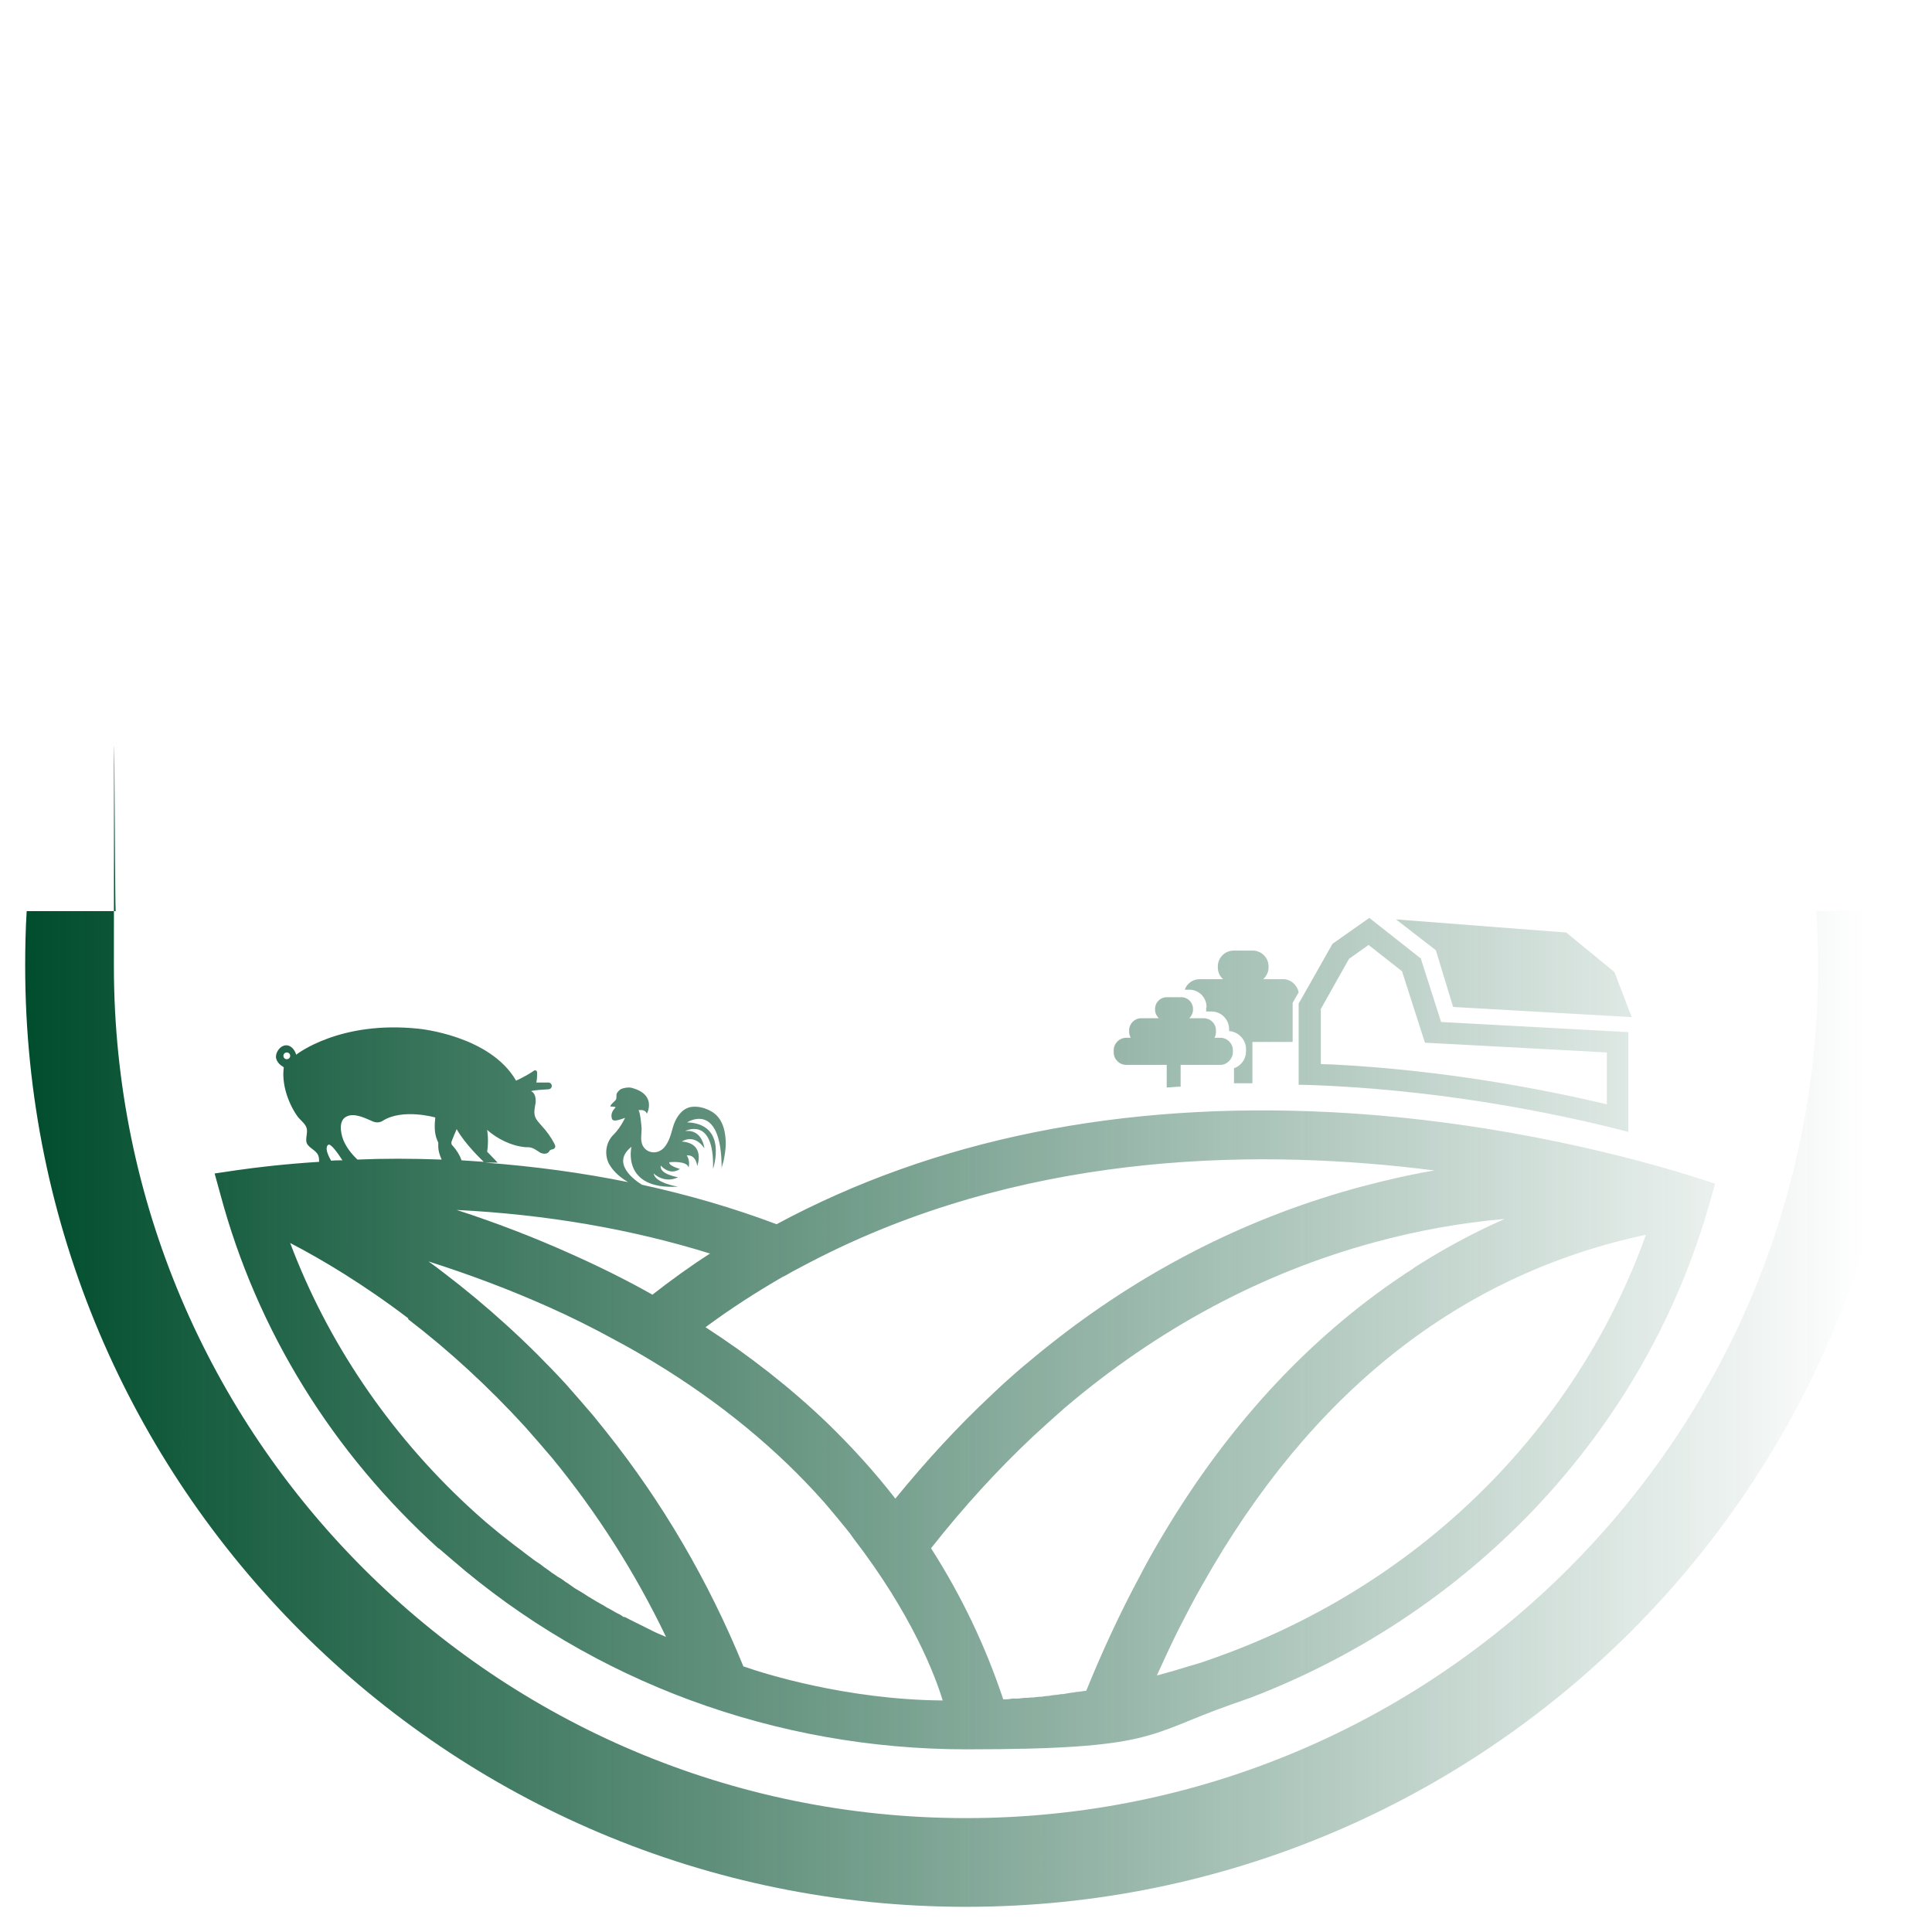 <svg xmlns="http://www.w3.org/2000/svg" xmlns:xlink="http://www.w3.org/1999/xlink" id="Layer_1" viewBox="0 0 514 514"><defs><style>      .st0 {        fill: url(#linear-gradient2);      }      .st1 {        fill: url(#linear-gradient1);      }      .st2 {        fill: url(#linear-gradient4);      }      .st3 {        fill: url(#linear-gradient5);      }      .st4 {        fill: url(#linear-gradient3);      }      .st5 {        fill: url(#linear-gradient);      }    </style><linearGradient id="linear-gradient" x1="6.7" y1="374.9" x2="496.6" y2="374.9" gradientUnits="userSpaceOnUse"><stop offset="0" stop-color="#004d2d"></stop><stop offset="1" stop-color="#004d2d" stop-opacity="0"></stop></linearGradient><linearGradient id="linear-gradient1" x1="6.7" y1="369.3" x2="496.7" y2="369.3" xlink:href="#linear-gradient"></linearGradient><linearGradient id="linear-gradient2" x1="6.7" y1="270.9" x2="496.7" y2="270.9" xlink:href="#linear-gradient"></linearGradient><linearGradient id="linear-gradient3" x1="6.7" y1="277.2" x2="496.7" y2="277.2" xlink:href="#linear-gradient"></linearGradient><linearGradient id="linear-gradient4" x1="6.7" y1="272.7" x2="496.7" y2="272.7" xlink:href="#linear-gradient"></linearGradient><linearGradient id="linear-gradient5" x1="6.7" y1="257.6" x2="496.7" y2="257.6" xlink:href="#linear-gradient"></linearGradient></defs><path class="st5" d="M506.9,242.4h-23.7c.3,4.8.5,9.7.5,14.6,0,125.2-101.5,226.7-226.7,226.7S30.3,382.2,30.3,257s.2-9.7.5-14.6H7.1c-.3,4.8-.4,9.7-.4,14.6,0,138.3,112.1,250.3,250.3,250.3s250.3-112.1,250.3-250.3-.1-9.7-.4-14.6Z"></path><path class="st1" d="M116.7,411.9h0s3.5,3,3.5,3c37.6,32.6,86.3,50.5,136.9,50.5s47.9-4,70.4-11.9l5.4-1.9h0c59.8-23,105.2-71.9,122-131.8l1.4-4.9-5-1.6c-13.9-4.4-51.1-15-96.9-17.4-56.1-2.9-105.8,7.2-147.8,29.8-11.4-4.3-23.4-7.8-35.8-10.5-1.8-1.1-8.4-5.7-2.8-10.1,0,0-2.8,11.5,12.4,10.6,0,0-6.1-.9-6.5-3.5,0,0,2.8,2.8,6.5,1,0,0-5.1-.8-4.6-3.1,0,0,2.3,2.8,5.1.9,0,0-3.2-.9-2.8-1.8,0,0,4.6-.5,5.1,1.4,0,0,.5-1.8-.5-3.2,0,0,2.3-.5,2.8,2.8,0,0,2.3-6-4.1-6.5,0,0,3.2-2.3,6,1.8,0,0-.5-5.1-5.1-4.6,0,0,7.8-4.1,7.4,10.1,0,0,4.1-12-6.9-12.4,0,0,9.2-6,9.2,12.4,0-.8.5-1.8.6-2.6.4-1.9.6-3.9.4-5.8-.2-2.1-.8-4.2-2.2-5.7-1.7-1.8-4.9-2.9-7.4-2.3-2.4.7-3.8,3.2-4.4,5.4-.5,1.9-1.1,4-2.4,5.4-1.6,1.7-4.4,1.6-5.6-.6-.7-1.4-.3-3-.3-4.5,0-.4-.4-5-.9-4.9,0,0,1.8-.5,2.3.9,0,0,2.8-5.1-4.1-6.9-.8-.2-2.1,0-2.9.4-.4.3-.8.7-1,1.1-.2.5,0,1.1-.2,1.6,0,.2-2.3,2-1.2,1.9.4,0,.8,0,1.1.2-.8.8-1.4,1.8-1,3,0,.1.1.3.3.4.6.4,2.6-.4,3.2-.6,0,0-1.2,2.6-3,4.4-2.1,2-2.6,5.2-1.3,7.8.9,1.6,2.4,3.3,5.1,4.9-12.3-2.5-25-4.2-38.1-5.2h3.4l-2.8-2.9c.5-3.1,0-5.8,0-5.8,2.7,2.4,6.5,4.3,10.2,4.6.7,0,1.4,0,2,.3.7.3,1.3.8,2,1.2.7.3,1.6.4,2.2-.2.1-.2.2-.4.4-.5.4-.3,1-.2,1.2-.6.3-.4,0-.9-.2-1.3-.9-1.7-2-3.2-3.3-4.6-.7-.8-1.5-1.6-1.8-2.6-.3-1.1,0-2.4.2-3.5.1-1.2-.1-2.6-1.2-3.1.7-.3,3.3-.4,4.6-.5.5,0,.9-.4.9-.9s-.4-.9-.9-.9h-3.2c.2-1,.2-2,.2-2.7,0-.5-.6-.7-.9-.4-2.2,1.5-4.7,2.6-4.7,2.6-6.9-12-25.8-13.8-25.8-13.8-21.2-2.3-32.7,6.9-32.7,6.9-.4-1.4-1.6-2.9-3.3-2.4-1.3.4-2.4,2.2-2,3.5.2.7.7,1.3,1.2,1.7,0,0,.8.5.8.6-.6,4.3,1.1,9.3,3.5,12.8.7,1.1,2.3,2.1,2.6,3.4.3,1.3-.4,2.7,0,3.9.6,1.4,2.6,1.9,3.1,3.4.2.5.2,1.1.2,1.6-9.4.6-16.8,1.5-21.7,2.2l-6.1.9,1.6,5.8c9.7,36,29.7,68.4,58,94ZM76.3,281.8c-.5,0-.9-.4-.9-.9s.4-.9.9-.9.9.4.9.9-.4.9-.9.9ZM197.8,443.4c-9.3-22.8-21.6-43.8-36.6-62.6-1.1-1.4-2.2-2.7-3.3-4.1-2.4-2.8-4.8-5.6-7.3-8.4-10-10.9-21-20.9-32.7-29.8-1.3-1-2.6-2-3.9-2.9,11,3.5,21.6,7.5,31.7,12,6.3,2.8,12.3,5.8,18.1,9,3.4,1.8,6.7,3.7,10,5.7,17.7,10.7,33,23.3,45.4,37.3l.6.7c.2.2.4.5.6.7,1.6,1.9,3.2,3.8,4.8,5.8.6.7,1.1,1.4,1.6,2.1l.2.3c15.8,20.5,21.9,36.9,23.8,43.2-25.8-.2-48-7.3-52.8-9ZM327.7,439.4c-1.6.6-3.3,1.2-4.9,1.8-1.6.6-3.4,1.2-5.5,1.8l-1.7.5c-.4.1-.9.3-1.3.4-.8.2-1.6.5-2.3.7l-1.5.4c-.8.2-1.7.5-2.5.7h-.2c1.9-4.2,3.9-8.5,5.9-12.5,2-3.9,4-7.8,6.2-11.6,28.8-51.2,68.5-82.6,118-93.1-18.2,50.7-58.2,91-110.2,110.9ZM376.1,337.4c-26.3,16.9-48.8,40.8-66.8,71.1-2.1,3.5-4.2,7.2-6.2,11.1-5.1,9.5-9.8,19.6-14.1,30.2-.7.1-1.4.2-2.1.3-.5,0-.9.1-1.4.2h-.3c-.8.1-1.5.3-2.3.4-.6,0-1.2.1-1.7.2-.8,0-1.5.2-2.3.3-.6,0-1.2.1-1.7.2-.8,0-1.5.1-2.3.2h-.2c-.5,0-1,.1-1.5.1-.8,0-1.6.1-2.3.2h-1.7c-.7.2-1.5.2-2.3.2-4.7-14.2-11.2-27.7-19.2-40.2,8.6-10.9,17.7-20.9,27.3-29.9,2.7-2.5,5.4-4.9,8.1-7.3,24.9-21.2,52.7-36.1,82.6-44.2,11.4-3.1,23-5.2,34.6-6.2-8.4,3.7-16.5,8.1-24.3,13.1ZM208.5,339.6c.8-.4,1.6-.9,2.3-1.3,3.2-1.7,6.4-3.4,9.9-5.1,55.5-27.1,115.7-27.6,160.9-21.8-6.5,1.1-13,2.6-19.4,4.3-29.1,7.8-56.2,21.3-80.7,40.3-3.1,2.4-6.3,5-9.5,7.7-2.8,2.4-5.6,4.9-8.3,7.5-8.9,8.3-17.4,17.6-25.5,27.5-5.5-7.1-11.6-13.8-18.2-20.2-9.6-9.2-20.4-17.7-32.3-25.4,6.6-4.9,13.6-9.4,20.7-13.5ZM173.5,344.4c-6.9-3.9-14.2-7.5-21.6-10.8-9.8-4.4-19.9-8.3-30.4-11.7,23.9,1.2,46.5,5.1,67.4,11.6-5.3,3.4-10.4,7.1-15.4,11ZM120.1,303.8c.4-1.1.9-2.3,1.4-3.4,2.2,4,6.9,8.4,7.2,8.7-2-.1-3.9-.3-5.9-.4-.5-1.4-1.3-2.7-2.3-3.8-.2-.2-.4-.4-.4-.7,0-.2,0-.4,0-.5ZM92.3,297c2.1-1,5.1.6,7,1.4.8.3,1.7.3,2.5-.2,5.3-3.4,14-.9,14-.9-.2,2-.3,4.1.5,6,.1.2.2.5.3.7,0,.3,0,.6,0,1,0,1.2.4,2.4.9,3.5-8.1-.3-15.6-.3-22.4,0-1.6-1.5-3-3.3-3.8-5.3-.7-1.9-1.3-5.2,1-6.2ZM87.3,304.6c.6-.6,2.6,2.2,3.8,4.1-1,0-2,0-3,.1-2.1-3.6-.8-4.2-.8-4.2ZM108.5,350.9c11.1,8.5,21.6,18.2,31.2,28.7,2.4,2.7,4.8,5.5,7.2,8.3,11.9,14.5,22.1,30.5,30.3,47.6-.5-.2-.9-.4-1.4-.6-.7-.3-1.4-.6-2-.9-.6-.3-1.2-.6-1.8-.9-.6-.3-1.2-.6-1.8-.9l-.6-.3c-.5-.2-1-.5-1.4-.7-.7-.3-1.3-.7-2-1h-.3c-.5-.4-1-.7-1.5-.9-.6-.3-1.1-.6-1.6-.9l-.7-.4c-.5-.2-.9-.5-1.4-.8-.5-.3-1.1-.6-1.6-.9l-.7-.4c-.4-.3-.9-.5-1.3-.8-.6-.3-1.1-.7-1.6-1l-.8-.5c-.4-.2-.8-.5-1.2-.7-.5-.3-1-.6-1.5-1l-1-.7c-.3-.2-.7-.4-1-.7-.5-.3-1-.7-1.6-1l-1-.7c-.3-.2-.7-.4-1-.7-.6-.4-1.1-.8-1.7-1.2l-.9-.7c-.3-.2-.6-.4-.9-.6-.8-.5-1.5-1.1-2.2-1.6l-1.2-.9c-1.1-.9-2.3-1.7-3.4-2.6l-.9-.7c-.8-.6-1.6-1.3-2.4-1.9-1.2-1-2.3-1.9-3.5-2.9-1.6-1.4-3.2-2.8-4.8-4.3-21.1-19.6-37.4-43.7-47.3-70,8.3,4.3,19.4,10.9,31.5,20.1Z"></path><path class="st0" d="M320.9,268.1v.2c0,.3,0,.6,0,.8h1.4c2.6,0,4.7,2.1,4.7,4.7v.4s0,0,0,.1c2.5.2,4.5,2.3,4.5,4.8v.6c0,1.8-1,3.4-2.5,4.2-.2.1-.5.2-.7.3v4c1.6,0,3.2,0,4.9,0v-11h10.7v-10.4l1.6-2.8c-.4-2-2.1-3.5-4.2-3.5h-5.2c.8-.8,1.4-1.9,1.4-3.1v-.3c0-2.3-1.9-4.2-4.2-4.2h-5.1c-2.3,0-4.2,1.9-4.2,4.2v.3c0,1.2.5,2.3,1.4,3.1h-6.2c-1.8,0-3.4,1.1-4,2.8h1.2c2.6,0,4.6,2.1,4.6,4.6Z"></path><path class="st4" d="M299.5,283.3h10.9v6c1.2,0,2.4-.2,3.7-.2v-5.8h10.5c.6,0,1.1-.1,1.6-.4,1-.6,1.8-1.7,1.8-2.9v-.6c0-1.8-1.5-3.3-3.3-3.3h-1.6c.3-.5.4-1,.4-1.6v-.4c0-1.8-1.5-3.2-3.2-3.2h-3.9c.6-.6,1-1.4,1-2.3v-.2c0-1.7-1.4-3.1-3.1-3.1h-3.9c-1.7,0-3.1,1.4-3.1,3.1v.2c0,.7.2,1.3.6,1.8.1.2.3.4.4.5h-4.7c-1.8,0-3.2,1.5-3.2,3.2v.4c0,.6.2,1.1.4,1.6h-1.2c-1.8,0-3.3,1.5-3.3,3.3v.6c0,1.8,1.5,3.3,3.3,3.3Z"></path><path class="st2" d="M433.2,301.2v-26.6l-49.8-2.7-5.4-16.9-13.7-10.8-9.8,6.9-7.4,13.1-1.6,2.8v21.6c2.9,0,5.8.2,8.7.3,32.3,1.7,60.3,7.4,78.9,12.2ZM351.3,268.6l7.6-13.5,5.2-3.7,8.9,7,6.1,19,48.4,2.6v13.8c-18.2-4.3-43.8-9.1-72.9-10.6-1.1,0-2.1-.1-3.2-.1v-14.5Z"></path><polygon class="st3" points="386.6 267.9 434.1 270.6 429.5 258.6 416.7 248.1 371.4 244.6 382 252.8 386.6 267.9"></polygon></svg>